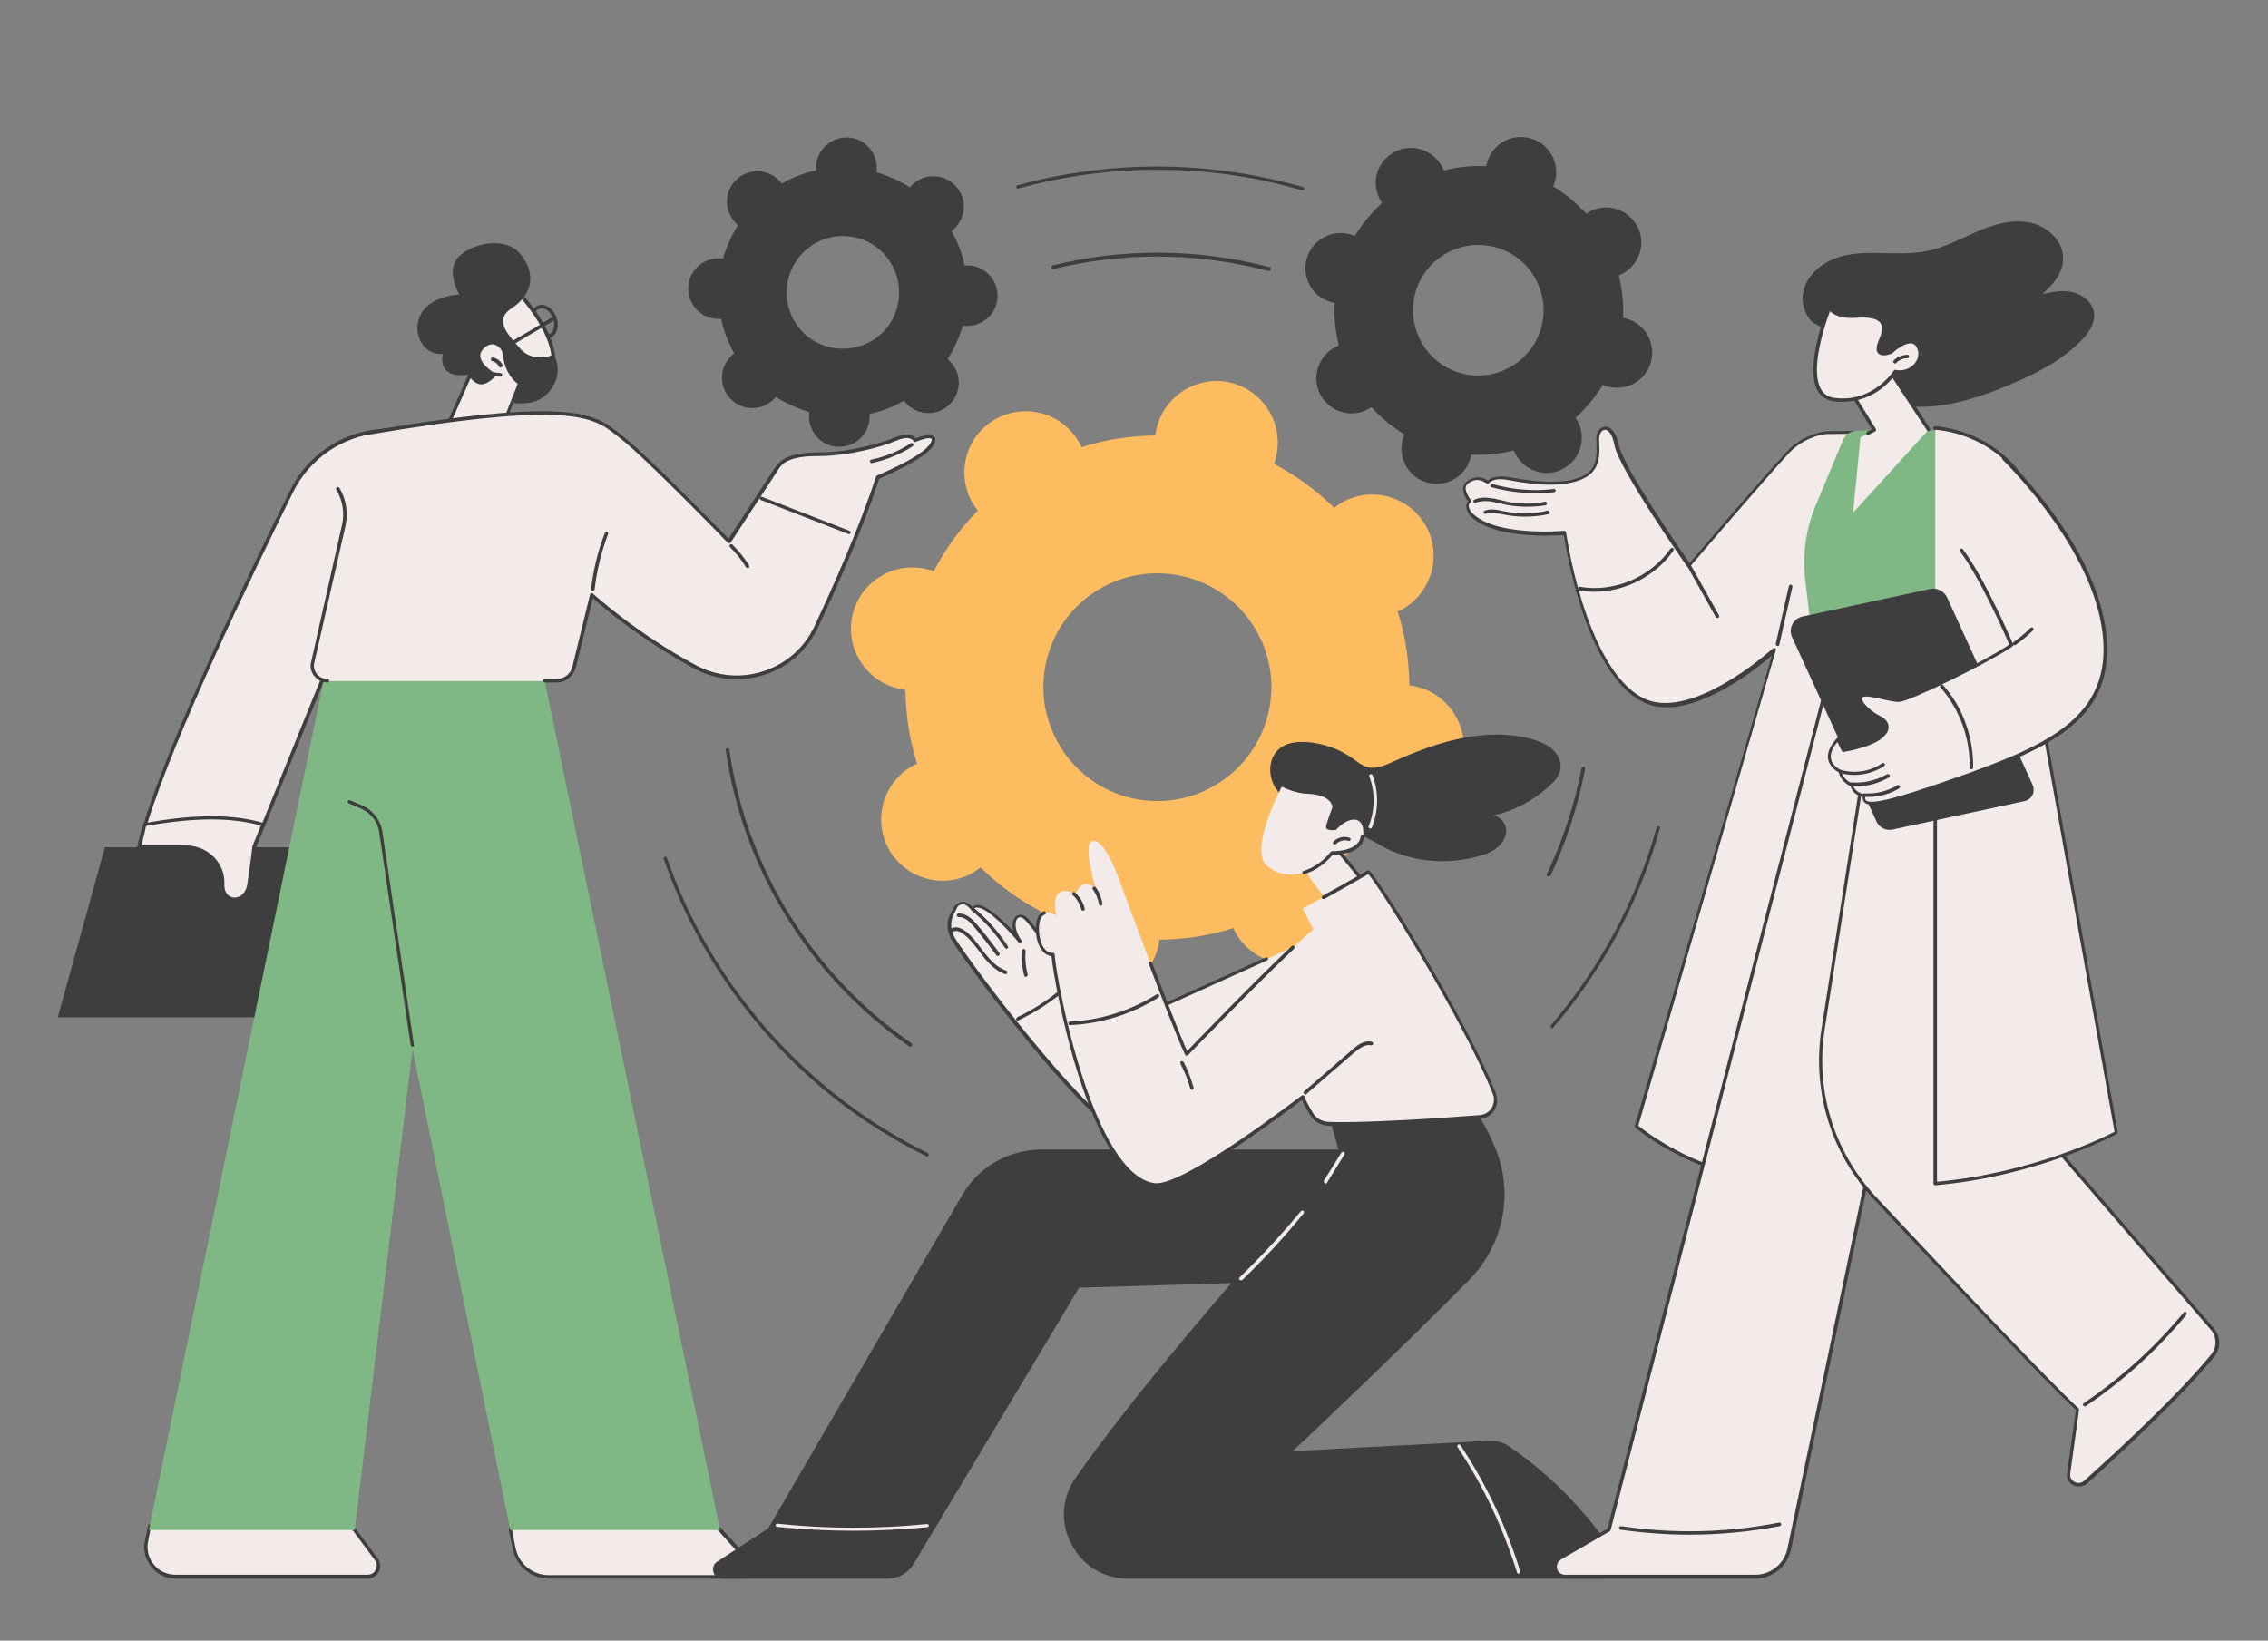 <?xml version="1.0" encoding="utf-8"?>
<!-- Generator: Adobe Illustrator 28.3.0, SVG Export Plug-In . SVG Version: 6.00 Build 0)  -->
<svg version="1.1" id="Layer_1" xmlns="http://www.w3.org/2000/svg" xmlns:xlink="http://www.w3.org/1999/xlink" x="0px" y="0px"
	 viewBox="0 0 640 463" style="enable-background:new 0 0 640 463;" xml:space="preserve">
<rect x="0" y="0" width="640" height="463" fill="#808080" stroke="none"/>
<style type="text/css">
	.st0{fill:#F2EBE9;}
	.st1{fill:#3E3E3E;}
	.st2{fill:#7FB884;}
	.st3{fill:#FF3000;}
	.st4{fill:#FDBC60;}

	@keyframes rotating {
		from {
			-ms-transform: rotate(0deg);
			-moz-transform: rotate(0deg);
			-webkit-transform: rotate(0deg);
			-o-transform: rotate(0deg);
			transform: rotate(0deg);
			transform-origin: center;
		}
		to {
			-ms-transform: rotate(360deg);
			-moz-transform: rotate(360deg);
			-webkit-transform: rotate(360deg);
			-o-transform: rotate(360deg);
			transform: rotate(360deg);
		}
	}

	@keyframes rotating-reverse {
		from {
			-ms-transform: rotate(0deg);
			-moz-transform: rotate(0deg);
			-webkit-transform: rotate(0deg);
			-o-transform: rotate(0deg);
			transform: rotate(0deg);
			transform-origin: center;
		}
		to {
			-ms-transform: rotate(-360deg);
			-moz-transform: rotate(-360deg);
			-webkit-transform: rotate(-360deg);
			-o-transform: rotate(-360deg);
			transform: rotate(-360deg);
		}
	}

	.rotating-1 {
		-webkit-animation: rotating 12s linear infinite;
		-moz-animation: rotating 12s linear infinite;
		-ms-animation: rotating 12s linear infinite;
		-o-animation: rotating 12s linear infinite;
		animation: rotating 12s linear infinite;
		transform-box: fill-box;
		transform-origin: 50% 50%;
	}

	.rotating-2 {
		-webkit-animation: rotating-reverse 8s linear infinite;
		-moz-animation: rotating-reverse 8s linear infinite;
		-ms-animation: rotating-reverse 8s linear infinite;
		-o-animation: rotating-reverse 8s linear infinite;
		animation: rotating-reverse 8s linear infinite;
		transform-box: fill-box;
		transform-origin: 50% 50%;
	}

</style>
<g>
	<g>
		<path class="st0" d="M125.9,127.4l-1.8-5.4c0,0-5.6-1.5-17-0.4c-10.6,1-19.9,7.4-24.7,16.9c-11.4,23-33.7,68.9-41.4,94.2h33.4
			l36.1-88.7L125.9,127.4z"/>
		<path class="st1" d="M74.4,233.2H41c-0.2,0-0.3-0.1-0.4-0.2c-0.1-0.1-0.1-0.3-0.1-0.4c7.7-25,29.2-69.8,41.4-94.3
			c4.8-9.7,14.2-16.2,25.1-17.2c11.3-1.1,16.9,0.4,17.2,0.4c0.2,0,0.3,0.2,0.3,0.3l1.8,5.4c0.1,0.2,0,0.4-0.1,0.5l-15.3,16.5
			l-36,88.6C74.8,233.1,74.6,233.2,74.4,233.2z M41.6,232.3H74l35.9-88.4c0-0.1,0.1-0.1,0.1-0.1l15.2-16.4l-1.6-4.9
			c-1.2-0.3-6.8-1.3-16.6-0.3c-10.5,1-19.6,7.2-24.3,16.7C70.8,163,49.4,207.2,41.6,232.3z"/>
	</g>
	<polygon class="st1" points="100.1,287.1 16.3,287.1 29.6,239.1 100.1,239.1 	"/>
	<g>
		<path class="st0" d="M39.2,239.1h13.2c5.3,0,9.9,3.9,10.4,9.2c0,0.4,0,0.8,0,1.2c-0.2,5.5,6.6,6.1,7.5,0s1.4-10.4,1.4-10.4
			l2.6-6.4c-9.3-2.8-20.7-2.3-33.4,0C40.3,235,39.7,237.2,39.2,239.1z"/>
		<path class="st1" d="M66.3,254.4c-0.1,0-0.2,0-0.3,0c-1.8-0.2-3.7-1.8-3.6-4.9c0-0.4,0-0.7,0-1.1c-0.4-4.9-4.8-8.8-9.9-8.8H39.2
			c-0.1,0-0.3-0.1-0.4-0.2c-0.1-0.1-0.1-0.3-0.1-0.4c0.4-1.9,1-4,1.7-6.4c0.1-0.2,0.2-0.3,0.4-0.3c14.1-2.6,25.1-2.6,33.7,0
			c0.1,0,0.2,0.1,0.3,0.3c0.1,0.1,0.1,0.3,0,0.4l-2.6,6.3c-0.1,0.6-0.6,4.7-1.4,10.3C70.4,252.9,68.2,254.4,66.3,254.4z M39.9,238.6
			h12.6c5.6,0,10.4,4.2,10.8,9.7c0,0.4,0,0.8,0,1.2c-0.1,2.5,1.3,3.7,2.7,3.8c1.5,0.1,3.4-1,3.8-3.9c0.9-6,1.4-10.3,1.4-10.4v-0.1
			l2.4-5.9c-8.3-2.4-18.9-2.3-32.4,0.1C40.8,235.2,40.3,237,39.9,238.6z"/>
	</g>
</g>
<g>
	<g>
		<path class="st0" d="M41.3,434.8c-1.1,5.2,2.9,10.1,8.3,10.1h54.1c2.6,0,4-2.9,2.5-5l-6.1-8.2c-11.6-11.8-35.6-6-57.9-1.3
			L41.3,434.8z"/>
		<path class="st1" d="M103.7,445.5H49.6c-2.7,0-5.2-1.2-6.9-3.3c-1.7-2.1-2.4-4.8-1.8-7.4l0.9-4.3c0-0.2,0.2-0.3,0.4-0.4
			c1.1-0.2,2.2-0.5,3.3-0.7c21.5-4.6,43.8-9.3,55,2.1c0,0,0,0,0,0.1l6.1,8.2c0.8,1.1,0.9,2.5,0.3,3.8
			C106.3,444.7,105.1,445.5,103.7,445.5z M41.8,434.9c-0.5,2.4,0.1,4.8,1.6,6.6c1.5,1.9,3.8,2.9,6.2,2.9h54.1c1,0,1.9-0.5,2.3-1.4
			c0.5-0.9,0.4-1.9-0.2-2.7l-6.1-8.2c-10.9-11-32.9-6.3-54.1-1.8c-1,0.2-2,0.4-3,0.6L41.8,434.9z"/>
	</g>
	<g>
		<path class="st0" d="M203.2,431.8c-15.4-15.2-54.7-13-59.2,0l1.1,5.2c0.9,4.6,5,8,9.8,8h54.3c2.4,0,3.6-2.8,2-4.5L203.2,431.8z"/>
		<path class="st1" d="M209.2,445.5h-54.3c-4.9,0-9.3-3.5-10.2-8.4l-1.1-5.2c0-0.1,0-0.2,0-0.3c1.5-4.3,6.6-7.7,14.5-9.5
			c14.3-3.4,35.3-0.8,45.5,9.3l0,0l8,8.7c0.9,0.9,1.1,2.3,0.6,3.4C211.6,444.7,210.4,445.5,209.2,445.5z M144.5,431.8l1,5.1
			c0.9,4.4,4.8,7.6,9.3,7.6h54.3c0.9,0,1.7-0.5,2-1.3c0.4-0.8,0.2-1.7-0.4-2.4l-7.9-8.7c-10-9.9-30.5-12.4-44.6-9.1
			C150.8,424.8,145.9,427.9,144.5,431.8z"/>
	</g>
	<polygon class="st2" points="153.3,190.2 91.7,190.2 42,431.8 100.1,431.8 116.4,296.1 144,431.8 203.2,431.8 	"/>
	<path class="st1" d="M116.4,295.4c-0.2,0-0.4-0.2-0.5-0.4l-8.9-60.2c-0.4-2.9-2.4-5.4-5.1-6.6l-3.5-1.5c-0.2-0.1-0.4-0.4-0.3-0.6
		c0.1-0.2,0.4-0.4,0.6-0.3l3.5,1.5c3,1.3,5.2,4.1,5.7,7.4l8.9,60.2C117,295.1,116.8,295.3,116.4,295.4
		C116.5,295.4,116.5,295.4,116.4,295.4z"/>
</g>
<g>
	<path class="st1" d="M154.3,95.5c-1.6,0-3.3-1.4-4.1-3.5c-0.4-1.2-0.5-2.4-0.2-3.5s1-2,1.9-2.3c1.9-0.7,4.2,0.8,5.1,3.3
		c0.9,2.5,0.2,5.1-1.7,5.8C155,95.5,154.6,95.5,154.3,95.5z M152.8,87c-0.2,0-0.4,0-0.6,0.1c-0.6,0.2-1.1,0.8-1.3,1.6
		c-0.2,0.9-0.2,1.9,0.2,2.9c0.8,2,2.5,3.2,3.8,2.7c1.4-0.5,1.9-2.6,1.1-4.6C155.4,88.1,154.1,87,152.8,87z"/>
	<g>
		<path class="st0" d="M145.1,81.1c0.2,0.4,11.6,11.9,11.1,21.5c0,0-10,3.1-16.9-8.9C132.4,81.8,145.1,81.1,145.1,81.1z"/>
		<path class="st1" d="M153.3,103.4c-3.6,0-9.8-1.4-14.4-9.4c-2.2-3.8-2.7-7-1.4-9.3c2-3.7,7.4-4,7.6-4c0.2,0,0.4,0.1,0.5,0.2
			s0.3,0.3,0.5,0.6c7.4,8.3,11,15.5,10.6,21.2c0,0.2-0.1,0.4-0.3,0.4C156.3,103,155.1,103.4,153.3,103.4z M144.9,81.6
			c-1,0.1-5.1,0.7-6.6,3.5c-1.1,2-0.6,4.9,1.4,8.4c6,10.4,14.2,9.1,16,8.7c0.1-5.4-3.4-12.2-10.4-20.1
			C145.1,81.8,145,81.7,144.9,81.6z"/>
	</g>
	<path class="st1" d="M141.3,112.9c0,0,8.9,3.3,13.6-2.3c4.7-5.6,1.3-10.5,1.3-10.5s-5.7,2.6-9.5-1.8s-7.3-8.1-2.2-11.4
		s7.4-9.2,2.2-15.4c-3.9-4.6-12.9-3.2-17.1,0.8c-4.1,3.9,0,10.8,0,10.8s-7.8,0.3-10.7,5.3c-2.9,5,0.1,11.9,6.1,11.5
		c0,0-2.2,7.3,7.7,5.8l3.5,9.2L141.3,112.9z"/>
	<g>
		<path class="st0" d="M125.9,121.2l6.9-15.6c0,0,2.1,5,6.7,0c0,0-6.5-3.7-3.7-7.3c2.8-3.6,6.4-1.1,6.7,1.6c0.5,5.8,4.3,8.1,4.3,8.1
			l-4.5,11.5L125.9,121.2z"/>
		<path class="st1" d="M125.9,121.7c-0.2,0-0.3-0.1-0.4-0.2s-0.1-0.3-0.1-0.5l6.9-15.6c0.1-0.2,0.3-0.3,0.4-0.3l0,0
			c0.2,0,0.4,0.1,0.4,0.3c0,0,0.7,1.7,2.1,1.9c1,0.2,2.1-0.4,3.3-1.6c-1.1-0.7-3.6-2.6-4-4.8c-0.2-1,0-2,0.7-2.9
			c1.3-1.6,2.9-2.3,4.5-1.8s2.9,2,3,3.7c0.5,5.4,4,7.7,4.1,7.7c0.2,0.1,0.3,0.4,0.2,0.6l-4.5,11.5c-0.1,0.2-0.2,0.3-0.4,0.3
			L125.9,121.7L125.9,121.7z M132.8,106.7l-6.2,14l15.2-1.5l4.3-10.9c-1-0.7-3.7-3.2-4.2-8.2c-0.1-1.3-1.1-2.5-2.3-2.8
			c-1.2-0.4-2.5,0.2-3.5,1.5c-0.5,0.7-0.7,1.3-0.5,2.1c0.5,2.4,4,4.4,4.1,4.5s0.2,0.2,0.2,0.3c0,0.1,0,0.3-0.1,0.4
			c-1.6,1.8-3.2,2.6-4.6,2.3C134.1,108.1,133.3,107.3,132.8,106.7z"/>
	</g>
	<path class="st1" d="M141.2,106.3C141.2,106.3,141.1,106.3,141.2,106.3l-1.7-0.2c-0.3,0-0.5-0.3-0.4-0.6c0-0.3,0.3-0.5,0.6-0.4
		l1.6,0.2c0.3,0,0.5,0.3,0.4,0.6S141.4,106.3,141.2,106.3z"/>
	<path class="st1" d="M141.2,103.7c-0.2,0-0.4-0.1-0.4-0.3c-0.4-0.8-1.1-1.3-1.9-1.5c-0.3,0-0.4-0.3-0.4-0.6c0-0.3,0.3-0.4,0.6-0.4
		c1.1,0.2,2.2,1,2.7,2c0.1,0.2,0,0.5-0.2,0.7C141.3,103.7,141.2,103.7,141.2,103.7z"/>
	<path class="st1" d="M143.2,98.2c-0.2,0-0.3-0.1-0.4-0.2c-0.1-0.2-0.1-0.5,0.1-0.7c1.8-1.2,4.3-2.6,6.7-4s4.8-2.9,6.6-4
		c0.2-0.1,0.5-0.1,0.7,0.1c0.1,0.2,0.1,0.5-0.1,0.7c-1.8,1.2-4.3,2.6-6.7,4s-4.9,2.9-6.6,4C143.4,98.2,143.3,98.2,143.2,98.2z"/>
</g>
<g>
	<path class="st0" d="M102.7,122.4l-14.5,64.5c-0.6,2.7,1.4,5.3,4.2,5.3h64.7c2.3,0,4.3-1.6,4.9-3.8l5-20.4c0,0,12,11.1,29.1,20.3
		c12.6,6.8,28.3,1.7,34.3-11.3c5.7-12.2,12.6-27.9,17.3-42.2c0,0,13.4-5.4,15.3-9.4c2-4-4.8-1-4.8-1s-1.1-2.2-5.4-0.4
		c-4.3,1.8-13.5,4.3-22,4.3s-10.6,2.2-11.9,4.2s-13.3,20.4-13.3,20.4s-23.4-24.2-30.5-29.6C168,117.7,164.2,111.8,102.7,122.4z"/>
	<path class="st1" d="M92.4,192.6c-1.5,0-2.8-0.7-3.7-1.8c-0.9-1.1-1.3-2.6-0.9-4l8.7-38.6c0.8-3.4,0.2-7-1.6-10
		c-0.1-0.2-0.1-0.5,0.2-0.7c0.2-0.1,0.5-0.1,0.7,0.2c1.9,3.2,2.5,7,1.7,10.7L88.7,187c-0.3,1.1,0,2.3,0.7,3.2s1.8,1.4,3,1.4
		c0.3,0,0.5,0.2,0.5,0.5C92.9,192.4,92.6,192.6,92.4,192.6z"/>
	<path class="st1" d="M157.1,192.6h-3.4c-0.3,0-0.5-0.2-0.5-0.5s0.2-0.5,0.5-0.5h3.4c2.1,0,3.9-1.4,4.4-3.4l5-20.4
		c0-0.2,0.2-0.3,0.3-0.4c0.2-0.1,0.3,0,0.5,0.1c0.1,0.1,12.1,11.1,29,20.2c6,3.2,12.8,3.8,19.2,1.7s11.5-6.6,14.4-12.8
		c5.2-11.1,12.5-27.4,17.3-42.1c0-0.1,0.1-0.2,0.3-0.3c0.1-0.1,13.2-5.4,15.1-9.2c0.4-0.7,0.4-1.1,0.2-1.2c-0.4-0.4-2.6,0.1-4.4,0.9
		c-0.2,0.1-0.5,0-0.6-0.2c0-0.1-1-1.8-4.7-0.2c-4.2,1.8-13.5,4.4-22.2,4.4c-8.2,0-10.2,2-11.4,4c-1.3,2-13.2,20.2-13.3,20.4
		c-0.1,0.1-0.2,0.2-0.4,0.2c-0.1,0-0.3,0-0.4-0.1c-0.2-0.2-23.4-24.2-30.5-29.6c-0.3-0.3-0.7-0.5-1-0.8c-6.5-5.1-12.7-9.9-71.2,0.1
		c-0.3,0-0.5-0.1-0.6-0.4c0-0.3,0.1-0.5,0.4-0.6c58.9-10.1,65.2-5.1,71.9,0.1c0.3,0.3,0.6,0.5,1,0.8c6.6,5,26.9,25.9,30.2,29.2
		c2-3,11.8-18.1,13-19.9c1.4-2.1,3.6-4.4,12.3-4.4c8.5,0,17.7-2.6,21.8-4.3c3.5-1.5,5.1-0.4,5.7,0.3c1.3-0.5,4.2-1.5,5.2-0.5
		c0.5,0.5,0.4,1.3-0.1,2.3c-1.9,3.8-13.6,8.8-15.4,9.6c-4.8,14.7-12.1,31-17.3,42c-3,6.4-8.3,11.1-15,13.3s-13.8,1.6-20-1.8
		c-14.8-8-25.9-17.4-28.5-19.8l-4.8,19.6C161.8,190.9,159.6,192.6,157.1,192.6z"/>
	<path class="st1" d="M167.3,166.8L167.3,166.8c-0.3,0-0.5-0.3-0.5-0.5c0.6-5.4,1.9-10.8,3.9-15.9c0.1-0.3,0.4-0.4,0.6-0.3
		c0.3,0.1,0.4,0.4,0.3,0.6c-1.9,5-3.2,10.3-3.8,15.6C167.7,166.6,167.5,166.8,167.3,166.8z"/>
	<path class="st1" d="M210.9,160.3c-0.2,0-0.3-0.1-0.4-0.2c-1.2-2.1-2.8-4-4.5-5.7c-0.2-0.2-0.2-0.5,0-0.7s0.5-0.2,0.7,0
		c1.8,1.8,3.4,3.8,4.7,5.9c0.1,0.2,0.1,0.5-0.2,0.7C211.1,160.2,211,160.3,210.9,160.3z"/>
	<path class="st1" d="M239.6,150.7c-0.1,0-0.1,0-0.2,0l-24.7-9.6c-0.3-0.1-0.4-0.4-0.3-0.6c0.1-0.3,0.4-0.4,0.6-0.3l24.7,9.6
		c0.3,0.1,0.4,0.4,0.3,0.6C240,150.6,239.8,150.7,239.6,150.7z"/>
	<path class="st1" d="M246,130.7c-0.2,0-0.4-0.2-0.5-0.4c-0.1-0.3,0.1-0.5,0.4-0.6c3.9-0.8,7.8-2.4,11.1-4.6
		c0.2-0.1,0.5-0.1,0.7,0.1c0.1,0.2,0.1,0.5-0.1,0.7C254.1,128.2,250.1,129.8,246,130.7L246,130.7z"/>
</g>
<g class="rotating-2">
<path class="st1" d="M207.5,62.8c0.2,0.3,0.5,0.5,0.8,0.7c-1.9,3-3.3,6.2-4.3,9.5c-0.3-0.1-0.7-0.1-1-0.1c-4.7-0.1-8.7,3.6-8.8,8.3
	c-0.1,4.7,3.6,8.7,8.3,8.8c0.4,0,0.7,0,1,0c0.7,3.4,2,6.7,3.7,9.7c-0.3,0.2-0.5,0.4-0.8,0.7c-3.4,3.2-3.6,8.7-0.3,12.1
	c3.2,3.4,8.7,3.6,12.1,0.3c0.3-0.2,0.5-0.5,0.7-0.8c3,1.9,6.2,3.3,9.5,4.3c-0.1,0.3-0.1,0.7-0.1,1c-0.1,4.7,3.6,8.7,8.3,8.8
	c4.7,0.1,8.7-3.6,8.8-8.3c0-0.4,0-0.7,0-1c3.4-0.7,6.7-2,9.7-3.7c0.2,0.3,0.4,0.5,0.7,0.8c3.2,3.4,8.7,3.6,12.1,0.3
	c3.4-3.2,3.6-8.7,0.3-12.1c-0.2-0.3-0.5-0.5-0.8-0.7c1.9-3,3.3-6.2,4.3-9.5c0.3,0.1,0.7,0.1,1,0.1c4.7,0.1,8.7-3.6,8.8-8.3
	c0.1-4.7-3.6-8.7-8.3-8.8c-0.4,0-0.7,0-1,0c-0.7-3.4-2-6.7-3.7-9.7c0.3-0.2,0.5-0.4,0.8-0.7c3.4-3.2,3.6-8.7,0.3-12.1
	c-3.2-3.4-8.7-3.6-12.1-0.3c-0.3,0.2-0.5,0.5-0.7,0.8c-3-1.9-6.2-3.3-9.5-4.3c0.1-0.3,0.1-0.7,0.1-1c0.1-4.7-3.6-8.7-8.3-8.8
	s-8.7,3.6-8.8,8.3c0,0.4,0,0.7,0,1c-3.4,0.7-6.7,2-9.7,3.7c-0.2-0.3-0.4-0.5-0.7-0.8c-3.2-3.4-8.7-3.6-12.1-0.3
	C204.4,53.9,204.2,59.3,207.5,62.8z M249.4,71.6c6,6.4,5.7,16.5-0.6,22.5c-6.4,6-16.5,5.7-22.5-0.6c-6-6.4-5.7-16.5,0.6-22.5
	C233.3,64.9,243.4,65.2,249.4,71.6z"/>
</g>
<g>
	<g class="rotating-1">
	<path class="st4" d="M274.7,142.4c0.4,0.6,0.8,1.2,1.2,1.7c-5,5.1-9.2,10.9-12.4,17.1c-0.7-0.2-1.3-0.5-2-0.6
		c-9.3-2.2-18.6,3.5-20.9,12.8c-2.2,9.3,3.5,18.6,12.8,20.9c0.7,0.2,1.4,0.3,2.1,0.4c0.1,7,1.1,14,3.3,20.8c-0.6,0.3-1.3,0.6-1.9,1
		c-8.1,5-10.7,15.7-5.7,23.8c5,8.1,15.7,10.7,23.8,5.7c0.6-0.4,1.2-0.8,1.7-1.2c5.1,5,10.9,9.2,17,12.4c-0.2,0.7-0.5,1.3-0.6,2
		c-2.2,9.3,3.5,18.6,12.8,20.9c9.3,2.2,18.6-3.5,20.9-12.8c0.2-0.7,0.3-1.4,0.4-2.1c7-0.1,14-1.1,20.8-3.3c0.3,0.6,0.6,1.3,1,1.9
		c5,8.1,15.7,10.7,23.8,5.7c8.1-5,10.7-15.7,5.7-23.8c-0.4-0.6-0.8-1.2-1.2-1.7c5-5.1,9.2-10.9,12.4-17.1c0.7,0.2,1.3,0.5,2,0.6
		c9.3,2.2,18.6-3.5,20.9-12.8c2.2-9.3-3.5-18.6-12.8-20.9c-0.7-0.2-1.4-0.3-2.1-0.4c-0.1-7-1.1-14-3.3-20.8c0.6-0.3,1.3-0.6,1.9-1
		c8.1-5,10.7-15.7,5.7-23.8s-15.7-10.7-23.8-5.7c-0.6,0.4-1.2,0.8-1.7,1.2c-5.1-5-10.9-9.2-17-12.4c0.2-0.7,0.5-1.3,0.6-2
		c2.2-9.3-3.5-18.6-12.8-20.9c-9.3-2.2-18.6,3.5-20.9,12.8c-0.2,0.7-0.3,1.4-0.4,2.1c-7,0.1-14,1.1-20.8,3.3c-0.3-0.6-0.6-1.3-1-1.9
		c-5-8.1-15.7-10.7-23.8-5.7C272.2,123.6,269.7,134.3,274.7,142.4z M354,177.1c9.3,15.1,4.6,34.9-10.6,44.2
		c-15.1,9.3-34.9,4.6-44.2-10.6c-9.3-15.1-4.6-34.9,10.6-44.2C324.9,157.3,344.7,162,354,177.1z"/>
	</g>
	<g>
		<g>
			<path class="st1" d="M203.9,445h46.8c2.8,0,5.3-1.5,6.8-3.8l46.8-78.2l44.4-1.3c0,0-26.6,30-44.6,55.6
				c-8.2,11.7,0.1,27.8,14.4,27.8h133.9c3,0,4.8-3.3,3.2-5.9c-4.7-7.3-14.4-20.2-30.1-30.8c-1.4-1-3.2-1.5-4.9-1.4l-56.9,3
				c0,0,30.1-28.4,50.6-49.1c9.5-9.6,12.5-23.9,7.5-36.4c-1.9-4.6-4.1-8.9-6.6-11.7h-40l3.4,12h-84.3c-9.1,0-17.5,4.8-22,12.7
				l-54.8,94.1l-14.5,9.5C201,442.2,201.8,445,203.9,445z"/>
			<path class="st1" d="M452.3,445.5H318.4c-6.9,0-12.9-3.6-16.1-9.8c-3.2-6.1-2.7-13.1,1.3-18.8c16.2-22.9,39.5-49.7,43.9-54.8
				l-43,1.3l-46.7,78c-1.5,2.5-4.3,4.1-7.2,4.1h-46.8c-1.2,0-2.2-0.7-2.5-1.9c-0.3-1.1,0.1-2.3,1.1-2.9l14.4-9.4l54.7-94
				c4.6-8,13.2-12.9,22.5-12.9h83.7l-3.2-11.4c0-0.1,0-0.3,0.1-0.4s0.2-0.2,0.4-0.2h40c0.1,0,0.3,0.1,0.4,0.2
				c2.3,2.5,4.6,6.5,6.7,11.8c5.1,12.6,2.1,27.1-7.6,36.9c-18.2,18.4-44.3,43.2-49.7,48.2l55.6-2.9c1.8-0.1,3.7,0.4,5.2,1.4
				c15.9,10.8,25.8,24,30.2,30.9c0.9,1.3,0.9,3,0.2,4.4C455.3,444.6,453.9,445.5,452.3,445.5z M348.7,361.1c0.2,0,0.4,0.1,0.4,0.3
				c0.1,0.2,0.1,0.4-0.1,0.5c-0.3,0.3-26.8,30.3-44.6,55.5c-3.8,5.3-4.2,12-1.2,17.8s8.7,9.2,15.2,9.2h133.9c1.2,0,2.3-0.6,2.9-1.7
				s0.5-2.3-0.1-3.4c-4.4-6.9-14.2-20-30-30.6c-1.3-0.9-3-1.4-4.6-1.3l-56.9,3c-0.2,0-0.4-0.1-0.5-0.3c-0.1-0.2,0-0.4,0.1-0.5
				c0.3-0.3,30.3-28.6,50.6-49.1c9.4-9.5,12.3-23.6,7.4-35.9c-2.1-5.1-4.2-8.9-6.4-11.4h-39.1l3.2,11.4c0,0.1,0,0.3-0.1,0.4
				s-0.2,0.2-0.4,0.2h-84.3c-8.9,0-17.2,4.8-21.6,12.4l-54.8,94.1c0,0.1-0.1,0.1-0.2,0.2l-14.5,9.5c-0.7,0.5-0.8,1.3-0.7,1.8
				c0.2,0.6,0.7,1.2,1.6,1.2h46.8c2.6,0,5-1.4,6.3-3.6l46.8-78.2c0.1-0.1,0.2-0.2,0.4-0.2L348.7,361.1L348.7,361.1z"/>
		</g>
		<path class="st0" d="M350.2,361.3c-0.1,0-0.3,0-0.4-0.1c-0.2-0.2-0.2-0.5,0-0.7c6.1-5.9,11.9-12.2,17.3-18.7
			c0.2-0.2,0.5-0.2,0.7-0.1c0.2,0.2,0.2,0.5,0.1,0.7c-5.4,6.6-11.2,12.9-17.3,18.8C350.5,361.3,350.4,361.3,350.2,361.3z"/>
		<path class="st0" d="M374.1,334c-0.1,0-0.2,0-0.3-0.1c-0.2-0.1-0.3-0.4-0.2-0.7l4.9-7.9c0.1-0.2,0.4-0.3,0.7-0.2
			c0.2,0.1,0.3,0.4,0.2,0.7l-4.9,7.9C374.5,333.9,374.3,334,374.1,334z"/>
		<path class="st1" d="M358.1,416.2c-0.1,0-0.2,0-0.3-0.1c-0.2-0.2-0.2-0.5,0-0.7l4.9-5c0.2-0.2,0.5-0.2,0.7,0s0.2,0.5,0,0.7l-4.9,5
			C358.3,416.1,358.2,416.2,358.1,416.2z"/>
		<path class="st0" d="M428.6,444.1c-0.2,0-0.4-0.1-0.5-0.3c-3.9-12.5-9.5-24.5-16.8-35.4c-0.1-0.2-0.1-0.5,0.1-0.7
			c0.2-0.1,0.5-0.1,0.7,0.1c7.3,11,13,23,16.9,35.7c0.1,0.3-0.1,0.5-0.3,0.6C428.7,444.1,428.7,444.1,428.6,444.1z"/>
		<path class="st0" d="M241,432c-7.2,0-14.5-0.4-21.7-1.1c-0.3,0-0.5-0.3-0.4-0.5c0-0.3,0.3-0.5,0.5-0.4c14,1.5,28.2,1.5,42.2,0.1
			c0.3,0,0.5,0.2,0.5,0.4c0,0.3-0.2,0.5-0.4,0.5C254.9,431.6,247.9,432,241,432z"/>
		<path class="st1" d="M303.4,363.6L303.4,363.6l-7.8-0.1c-0.3,0-0.5-0.2-0.5-0.5s0.2-0.5,0.5-0.5l0,0l7.8,0.1
			c0.3,0,0.5,0.2,0.5,0.5S303.6,363.6,303.4,363.6z"/>
	</g>
	<g>
		<g>
			<polygon class="st0" points="374.5,254.3 376.1,256.5 385.6,249.9 375.9,237.9 366.3,243.2 367.3,244.6 			"/>
			<path class="st1" d="M376.1,257c-0.2,0-0.3-0.1-0.4-0.2l-1.6-2.2c-0.2-0.2-0.1-0.5,0.1-0.7s0.5-0.1,0.7,0.1l1.3,1.8l8.7-6.1
				l-9.1-11.2l-8.8,4.8l0.7,1c0.2,0.2,0.1,0.5-0.1,0.7s-0.5,0.1-0.7-0.1l-1-1.4c-0.1-0.1-0.1-0.3-0.1-0.4c0-0.1,0.1-0.3,0.2-0.3
				l9.7-5.3c0.2-0.1,0.5-0.1,0.6,0.1l9.7,12c0.1,0.1,0.1,0.2,0.1,0.4c0,0.1-0.1,0.3-0.2,0.3l-9.5,6.7C376.3,257,376.2,257,376.1,257
				z"/>
		</g>
		<path class="st0" d="M367.3,244.6l7.2,9.7L367.3,244.6z"/>
		<path class="st1" d="M358.5,218.2c-0.3-2.5,0.5-5.2,2.4-6.8c2-1.8,4.9-2.1,7.6-2c4.8,0.3,9.4,1.9,13.3,4.7c1.3,0.9,2.5,2,4.1,2.4
			c2.3,0.6,4.7-0.4,6.9-1.4c6.2-2.8,12.6-5.3,19.3-6.7c6.7-1.4,13.7-1.6,20.2,0.2c2.1,0.6,4.1,1.4,5.7,2.8c1.6,1.4,2.7,3.6,2.3,5.7
			c-0.3,1.9-1.7,3.5-3.2,4.8c-4.5,4.1-10,7-15.9,8.3c2,0,3.6,1.9,3.8,3.8c0.2,2-0.9,3.9-2.4,5.1c-1.5,1.3-3.4,2-5.3,2.5
			c-9.1,2.6-19.2,1.7-27.5-2.9c-2.6-1.4-5.2-3.2-8.2-3.4c-4.2-0.1-8,3.1-12.1,2.4c-2.7-0.5-4.9-2.7-6.1-5.2c-0.6-1.3-1-2.7-1.2-4.1
			c-0.2-1.2-0.1-2.8-0.7-3.8c-0.5-1-1.5-1.9-2-3C359,220.7,358.6,219.4,358.5,218.2z"/>
		<path class="st0" d="M361.7,222c0,0-9.3,17.6-4.3,22.2c5.1,4.8,13.6,2.6,18.6-3.6c0,0,8.5,0.5,8.7-5.3c0.2-5.3-4.1-5-7.7-1.1
			c0,0-3.2,0.5-2.8-1.1c0.4-1.6,1.8-5.3,1.8-5.3s0-3.5-7-3.8C365.6,224,361.7,222,361.7,222z"/>
		<path class="st1" d="M368,246.7c-0.2,0-0.4-0.1-0.5-0.3c-0.1-0.3,0.1-0.5,0.3-0.6c2.9-0.9,5.7-2.8,7.7-5.4
			c0.1-0.1,0.3-0.2,0.4-0.2s7.4,0.3,8.1-4.2c0-0.3,0.3-0.5,0.6-0.4c0.3,0,0.4,0.3,0.4,0.6c-0.8,4.9-7.5,5-8.9,5
			C373.9,243.8,371.1,245.8,368,246.7C368.1,246.7,368,246.7,368,246.7z"/>
		<path class="st1" d="M376.6,238.3c-0.1,0-0.2,0-0.3-0.1c-0.2-0.2-0.2-0.5,0-0.7c1.1-1.2,2.9-1.6,4.5-1.1c0.3,0.1,0.4,0.4,0.3,0.6
			c-0.1,0.3-0.4,0.4-0.6,0.3c-1.2-0.4-2.6,0-3.5,0.9C376.8,238.2,376.7,238.3,376.6,238.3z"/>
		<path class="st0" d="M386.7,233.8c-0.1,0-0.1,0-0.2,0c-0.2-0.1-0.4-0.4-0.3-0.6c1.8-4.4,1.9-9.6,0.2-14.1c-0.1-0.3,0-0.5,0.3-0.6
			s0.5,0,0.6,0.3c1.8,4.7,1.7,10.1-0.2,14.8C387.1,233.7,386.9,233.8,386.7,233.8z"/>
	</g>
	<g>
		<g>
			<path class="st0" d="M367.6,266l-10.2,4.6L367.6,266z"/>
			<g>
				<path class="st0" d="M357.4,270.7l-40.7,18.4l-13.8-11.6c0,0-11.1-16.3-13.7-18.4s-4.7,2.2-1.4,6.7c0,0-10.6-13.1-13.5-9.3
					c0,0-2.4-3.1-4.6-0.7l-1.1,2.1c0,0-1.9,2.7,0,6.7s30.4,42.5,45.4,53.9c15,11.5,67.6-40.9,67.6-40.9l-9.9-13.5l-4.3,1.9
					L357.4,270.7z"/>
				<path class="st1" d="M319.6,320.6c-2.2,0-4.2-0.5-5.7-1.7c-15.2-11.6-43.6-50-45.6-54.1c-1.9-4-0.2-6.8,0-7.1l1.1-2
					c0,0,0-0.1,0.1-0.1c0.7-0.7,1.4-1.1,2.2-1.1c1.2,0,2.2,0.9,2.7,1.4c0.4-0.3,0.8-0.5,1.4-0.5l0,0c2.8,0,7.3,4.4,10.1,7.4
					c-0.4-1.8-0.1-3.3,0.7-4.1c0.6-0.6,1.7-0.9,3,0.1c2.6,2.1,12.9,17.2,13.7,18.4l13.5,11.3l40.4-18.3c0.2-0.1,0.5,0,0.6,0.2
					s0,0.5-0.2,0.6l-40.7,18.4c-0.2,0.1-0.4,0.1-0.5-0.1l-13.8-11.6l-0.1-0.1c-0.1-0.2-11.1-16.2-13.6-18.3
					c-0.4-0.3-1.1-0.7-1.7-0.2c-0.9,0.8-1,3.5,1,6.2c0.2,0.2,0.1,0.5-0.1,0.7s-0.5,0.1-0.7-0.1c-2.2-2.7-8.6-9.8-11.7-9.8l0,0
					c-0.4,0-0.8,0.2-1,0.5c-0.1,0.1-0.2,0.2-0.4,0.2c-0.1,0-0.3-0.1-0.4-0.2c0,0-1.1-1.4-2.3-1.4c-0.5,0-1,0.2-1.4,0.7l-1,2
					c0,0,0,0,0,0.1c-0.1,0.1-1.7,2.6,0,6.2c1.6,3.4,30.2,42.3,45.3,53.8c14,10.6,62.4-36.3,66.7-40.5l-9.4-12.9l-3.9,1.8
					c-0.2,0.1-0.5,0-0.6-0.2s0-0.5,0.2-0.6l4.3-1.9c0.2-0.1,0.5,0,0.6,0.2l9.9,13.5c0.1,0.2,0.1,0.5,0,0.6
					C380.2,279.9,339,320.6,319.6,320.6z"/>
			</g>
			<path class="st1" d="M283.8,274.9c-0.1,0-0.1,0-0.2,0c-2.8-1-4.8-3.2-6.4-5.3c-0.3-0.4-0.7-0.9-1-1.3c-1.3-1.7-2.6-3.4-4.3-4.7
				c-0.4-0.3-1.8-1.3-2.9-0.7c-0.2,0.1-0.5,0.1-0.7-0.2c-0.1-0.2-0.1-0.5,0.2-0.7c1.1-0.6,2.5-0.3,4,0.8c1.8,1.4,3.1,3.2,4.4,4.9
				c0.3,0.4,0.7,0.9,1,1.3c1.5,1.9,3.4,4,6,4.9c0.3,0.1,0.4,0.4,0.3,0.6C284.2,274.8,284,274.9,283.8,274.9z"/>
			<path class="st1" d="M289.5,275.7c-0.2,0-0.4-0.1-0.5-0.4c-0.6-2.3-0.8-4.6-0.6-7c0-0.3,0.3-0.5,0.5-0.5c0.3,0,0.5,0.3,0.5,0.5
				c-0.2,2.2,0,4.5,0.6,6.7c0.1,0.3-0.1,0.5-0.4,0.6C289.6,275.7,289.5,275.7,289.5,275.7z"/>
			<path class="st1" d="M281.6,269.8c-0.2,0-0.3-0.1-0.4-0.2c-2-2.7-4.1-5.4-6.3-8c-1.3-1.5-2.7-2.9-4.4-2.8c-0.3,0-0.5-0.2-0.5-0.5
				s0.2-0.5,0.5-0.5c2.1-0.1,3.8,1.5,5.2,3.1c2.2,2.6,4.3,5.3,6.3,8c0.2,0.2,0.1,0.5-0.1,0.7C281.8,269.8,281.7,269.8,281.6,269.8z"
				/>
			<path class="st1" d="M284,267.7c-0.2,0-0.3-0.1-0.4-0.2c-2.6-4-5.8-7.6-9.5-10.6c-0.2-0.2-0.2-0.5-0.1-0.7
				c0.2-0.2,0.5-0.2,0.7-0.1c3.8,3.1,7,6.8,9.7,10.9c0.1,0.2,0.1,0.5-0.1,0.7C284.2,267.7,284.1,267.7,284,267.7z"/>
			<path class="st1" d="M287.2,288.1c-0.2,0-0.4-0.1-0.4-0.3c-0.1-0.2,0-0.5,0.2-0.7c5-2.4,9.6-5.4,13.7-9.1c0.2-0.2,0.5-0.2,0.7,0
				s0.2,0.5,0,0.7c-4.2,3.7-8.9,6.8-13.9,9.2C287.4,288.1,287.3,288.1,287.2,288.1z"/>
		</g>
		<path class="st1" d="M297.1,269.5c-0.2,0-0.4-0.2-0.5-0.4c-0.3-2-0.4-4.1-0.3-6.2c0-0.3,0.2-0.5,0.5-0.5s0.5,0.2,0.5,0.5
			c-0.1,2,0,4,0.3,6C297.6,269.2,297.4,269.4,297.1,269.5C297.2,269.5,297.1,269.5,297.1,269.5z"/>
		<g>
			<path class="st0" d="M367.6,256.4c0,0,9.8-5.4,18.4-10.3c1-0.6,27.1,41.1,35.6,62.5c1.2,3-0.9,6.3-4.1,6.6
				c-10.7,0.8-32.7,2.3-42.7,1.9c-1.9-0.1-3.7-1.1-4.7-2.7s-2.1-3.6-2.5-4.8c0,0-33.4,26-41.8,24.8c-17.9-2.4-28.1-57.4-28.6-65.1
				c0,0-2.4,0.4-3.7-3.2c-1.3-3.6-1.1-11.2,4.6-7.7c0,0-2.6-9.7,5.4-6.2c0,0,1.9-5.1,5.7-1.4c0,0-4-13.1-0.8-13.5
				c3.3-0.4,6.8,9.2,8.1,12.8c1.3,3.6,15,40.5,18.4,47.4c0,0,27.5-28.6,35.7-35.2L367.6,256.4z"/>
			<path class="st1" d="M326.3,334.9c-0.2,0-0.4,0-0.6,0c-18.3-2.5-28.2-57.1-29-65.1c-0.9-0.1-2.6-0.6-3.7-3.5
				c-0.8-2.1-1-5.5-0.1-7.5c0.4-0.8,0.9-1.4,1.6-1.6c0.3-0.1,0.5,0,0.6,0.3s0,0.5-0.3,0.6c-0.5,0.2-0.8,0.5-1.1,1.1
				c-0.8,1.7-0.6,4.9,0.1,6.8c1.2,3.2,3.1,2.9,3.2,2.9s0.3,0,0.4,0.1s0.2,0.2,0.2,0.3c0.7,9.1,11.1,62.3,28.2,64.6
				c8.1,1.1,41.1-24.5,41.5-24.7c0.1-0.1,0.3-0.1,0.5-0.1c0.2,0.1,0.3,0.2,0.3,0.3c0.2,0.9,1.1,2.5,2.4,4.7c0.9,1.5,2.5,2.4,4.3,2.5
				c9.9,0.4,31-1,42.7-1.9c1.4-0.1,2.6-0.8,3.4-2c0.7-1.2,0.9-2.6,0.4-3.9c-8.4-21.1-32.5-59.4-35.2-62.1c-4.5,2.6-9.2,5.2-12.4,7
				c-0.2,0.1-0.5,0-0.7-0.2c-0.1-0.2,0-0.5,0.2-0.7c3.3-1.8,8.1-4.5,12.6-7.1c0.1-0.1,0.3-0.1,0.5,0c1.9,0.7,27.7,42.2,35.8,62.8
				c0.6,1.6,0.5,3.3-0.4,4.8c-0.9,1.4-2.4,2.4-4.1,2.5c-11.7,0.9-32.9,2.3-42.8,1.9c-2.1-0.1-4-1.2-5.1-3s-1.9-3.2-2.3-4.3
				C363,313.8,335.1,334.9,326.3,334.9z"/>
			<path class="st1" d="M334.8,297.9C334.8,297.9,334.7,297.9,334.8,297.9c-0.2,0-0.4-0.1-0.4-0.3c-1.8-3.7-6.6-16-10.2-25.6
				c-0.1-0.3,0-0.5,0.3-0.6s0.5,0,0.6,0.3c3.5,9.1,7.9,20.6,9.9,24.9c3.1-3.2,19.5-20.2,29.5-29.6c0.2-0.2,0.5-0.2,0.7,0
				s0.2,0.5,0,0.7c-11,10.4-29.8,29.9-30,30.1C335.1,297.8,334.9,297.9,334.8,297.9z"/>
			<path class="st1" d="M336.4,307.6c-0.2,0-0.4-0.1-0.5-0.4c-0.7-2.4-1.6-4.8-2.8-7c-0.1-0.2,0-0.5,0.2-0.7c0.2-0.1,0.5,0,0.7,0.2
				c1.2,2.3,2.1,4.7,2.8,7.2c0.1,0.3-0.1,0.5-0.3,0.6C336.5,307.6,336.4,307.6,336.4,307.6z"/>
			<path class="st1" d="M368.4,308.9c-0.1,0-0.3-0.1-0.4-0.2c-0.2-0.2-0.2-0.5,0-0.7l13.5-11.7c1.7-1.5,3.5-2.8,5.6-2.3
				c0.3,0.1,0.4,0.3,0.4,0.6c-0.1,0.3-0.3,0.4-0.6,0.4c-1.6-0.4-3.2,0.8-4.7,2l-13.5,11.7C368.7,308.8,368.5,308.9,368.4,308.9z"/>
			<path class="st1" d="M302,289.3c-0.3,0-0.5-0.2-0.5-0.5s0.2-0.5,0.5-0.5c8.6-0.4,17.1-3.1,24.4-7.7c0.2-0.1,0.5-0.1,0.7,0.2
				c0.1,0.2,0.1,0.5-0.2,0.7C319.4,286.2,310.8,288.9,302,289.3L302,289.3z"/>
			<path class="st1" d="M305.6,257c-0.2,0-0.4-0.1-0.5-0.4c-0.4-1.5-1.2-3-2.4-4c-0.2-0.2-0.2-0.5,0-0.7s0.5-0.2,0.7,0
				c1.3,1.2,2.3,2.8,2.7,4.5c0.1,0.3-0.1,0.5-0.4,0.6C305.7,257,305.6,257,305.6,257z"/>
			<path class="st1" d="M310.6,255.6c-0.2,0-0.4-0.2-0.5-0.4c-0.2-1.5-0.8-2.9-1.7-4.2c-0.2-0.2-0.1-0.5,0.1-0.7s0.5-0.1,0.7,0.1
				c1,1.3,1.6,2.9,1.9,4.6C311.1,255.3,310.9,255.6,310.6,255.6C310.7,255.6,310.6,255.6,310.6,255.6z"/>
		</g>
	</g>
</g>
<g>
	<g>
		<path class="st0" d="M505.6,334c0,0-23,0.2-43.8-16.1L501,183.5c0,0-19.1,17.6-33.3,15.4c-14.2-2.3-22.7-28.1-25.9-48.4
			c0,0-20.3,1.9-26.7-5.6c0,0-1.7-2.4,0-3.2c0,0-3.2-3.7-0.8-5.5c2.4-1.7,4.1-1,5.7,0c0,0,1.1-2,6.1-1s14.4,2.4,20.4-0.3
			c6.1-2.7,4.1-8.8,4.5-11.6c0.3-2.8,4-4.2,5.3,2.5c1.3,6.7,20.4,34,20.4,34s18.2-21.5,27.7-31.8c2.8-3.1,6.7-5.1,10.9-5.8l9.1-0.1
			L505.6,334z"/>
		<path class="st1" d="M505.6,334.5c-0.6,0-23.6-0.2-44.1-16.2c-0.2-0.1-0.2-0.3-0.2-0.5L500,185c-4.2,3.6-18,14.6-29.7,14.6
			c-0.9,0-1.8-0.1-2.7-0.2c-6.6-1.1-12.5-7-17.5-17.7c-5.1-11.1-7.7-23.8-8.8-30.7c-3.1,0.2-20.7,1.2-26.7-5.8
			c-0.1-0.2-1.1-1.6-0.8-2.8c0.1-0.3,0.2-0.6,0.5-0.8c-0.6-0.8-1.6-2.5-1.4-4c0.1-0.7,0.5-1.3,1.1-1.8c2.4-1.7,4.3-1.2,5.9-0.2
			c0.6-0.6,2.4-1.6,6.3-0.9c9.1,1.7,15.9,1.7,20.1-0.2c4.5-2,4.3-5.9,4.2-9c0-0.9-0.1-1.6,0-2.3c0.2-1.6,1.2-2.7,2.5-2.8
			c0.8,0,2.8,0.4,3.8,5.2c1.2,6,17.3,29.5,20,33.3c2.8-3.3,18.7-22,27.3-31.3c2.9-3.2,6.9-5.3,11.2-5.9c0,0,0,0,0.1,0l9.1-0.1
			c0.1,0,0.3,0.1,0.4,0.2c0.1,0.1,0.1,0.2,0.1,0.4l-18.7,212.1C506,334.3,505.8,334.5,505.6,334.5L505.6,334.5z M505.6,334
			L505.6,334L505.6,334z M462.3,317.7c18.8,14.6,39.6,15.7,42.8,15.8l18.6-211.1l-8.6,0.1c-4,0.6-7.8,2.6-10.5,5.6
			c-9.3,10.2-27.5,31.6-27.7,31.8c-0.1,0.1-0.2,0.2-0.4,0.2c-0.2,0-0.3-0.1-0.4-0.2c-0.8-1.1-19.2-27.5-20.5-34.2
			c-0.6-3.3-1.8-4.4-2.7-4.4l0,0c-0.8,0-1.4,0.9-1.6,1.9c-0.1,0.6,0,1.3,0,2.1c0.1,3.1,0.3,7.7-4.8,9.9c-4.5,2-11.5,2.1-20.7,0.3
			c-4.5-0.9-5.6,0.8-5.6,0.8c-0.1,0.1-0.2,0.2-0.3,0.2c-0.1,0-0.3,0-0.4-0.1c-1.5-0.9-3-1.6-5.2,0c-0.4,0.3-0.6,0.7-0.7,1.1
			c-0.2,1.3,1.1,3.1,1.5,3.7c0.1,0.1,0.1,0.3,0.1,0.4c0,0.1-0.1,0.3-0.3,0.3c-0.2,0.1-0.4,0.3-0.4,0.5c-0.2,0.7,0.4,1.7,0.6,2
			c6.2,7.2,26.1,5.4,26.3,5.4c0.3,0,0.5,0.2,0.5,0.4c3.3,20.8,11.9,45.8,25.5,48c13.8,2.2,32.7-15.1,32.9-15.2
			c0.2-0.1,0.4-0.2,0.6-0.1c0.2,0.1,0.3,0.3,0.2,0.6L462.3,317.7z"/>
	</g>
	<path class="st1" d="M449.9,167c-1.4,0-2.8-0.1-4.2-0.4c-0.3,0-0.4-0.3-0.4-0.6s0.3-0.4,0.6-0.4c9.6,1.7,20-2.8,25.5-10.8
		c0.2-0.2,0.5-0.3,0.7-0.1s0.3,0.5,0.1,0.7C467.3,162.5,458.6,167,449.9,167z"/>
	<path class="st1" d="M484.6,174.4c-0.2,0-0.3-0.1-0.4-0.2l-7.9-14.1c-0.1-0.2,0-0.5,0.2-0.7c0.2-0.1,0.5,0,0.7,0.2l7.9,14.1
		c0.1,0.2,0,0.5-0.2,0.7C484.8,174.4,484.7,174.4,484.6,174.4z"/>
	<path class="st1" d="M430.3,145.8c-2,0-4-0.2-6-0.6l-0.6-0.1c-1.5-0.3-3.1-0.7-4.4-0.1c-0.3,0.1-0.5,0-0.6-0.3s0-0.5,0.3-0.6
		c1.6-0.6,3.3-0.3,5,0.1l0.5,0.1c4,0.8,8.2,0.8,12.2-0.2c0.3-0.1,0.5,0.1,0.6,0.4c0.1,0.3-0.1,0.5-0.4,0.6
		C434.8,145.6,432.5,145.8,430.3,145.8z"/>
	<path class="st1" d="M433.6,139.2c-4.3,0-8.6-0.6-12.7-1.7c-0.3-0.1-0.4-0.3-0.3-0.6s0.3-0.4,0.6-0.3c5.6,1.6,11.5,2.1,17.3,1.4
		c0.3,0,0.5,0.2,0.5,0.4c0,0.3-0.2,0.5-0.4,0.5C436.9,139.1,435.2,139.2,433.6,139.2z"/>
	<path class="st1" d="M430.6,143c-1.8,0-3.6-0.2-5.4-0.5c-0.6-0.1-1.1-0.3-1.7-0.4c-0.9-0.2-1.9-0.4-2.8-0.6
		c-1.7-0.2-3.1-0.1-4.3,0.4c-0.2,0.1-0.5,0-0.6-0.3c-0.1-0.2,0-0.5,0.3-0.6c1.3-0.6,2.9-0.7,4.8-0.4c1,0.1,1.9,0.4,2.9,0.6
		c0.6,0.1,1.1,0.3,1.7,0.4c3.4,0.7,7,0.7,10.4,0c0.3-0.1,0.5,0.1,0.6,0.4c0.1,0.3-0.1,0.5-0.4,0.6C434.2,142.9,432.4,143,430.6,143z
		"/>
	<path class="st1" d="M501.6,182.3h-0.1c-0.3-0.1-0.4-0.3-0.4-0.6l3.7-16.3c0.1-0.3,0.3-0.4,0.6-0.4c0.3,0.1,0.4,0.3,0.4,0.6
		l-3.7,16.3C502.1,182.2,501.9,182.3,501.6,182.3z"/>
</g>
<g>
	<g>
		<g>
			<path class="st0" d="M441.7,445h53.6c4.7,0,8.7-3.3,9.6-7.8l49.6-237l-38.3-9.5l-62.1,241l-13.8,8
				C437.8,441.1,438.8,445,441.7,445z"/>
			<path class="st1" d="M495.3,445.5h-53.6c-1.5,0-2.8-1-3.2-2.5c-0.4-1.5,0.2-2.9,1.5-3.7l13.6-7.9l62.1-240.8
				c0.1-0.3,0.3-0.4,0.6-0.4l38.3,9.5c0.3,0.1,0.4,0.3,0.4,0.6l-49.6,237C504.4,442,500.2,445.5,495.3,445.5z M516.5,191.3
				l-62,240.5c0,0.1-0.1,0.2-0.2,0.3l-13.8,8c-1.1,0.7-1.3,1.8-1.1,2.6c0.2,0.8,0.9,1.7,2.3,1.7h53.6c4.4,0,8.2-3.1,9.1-7.4
				L554,200.5L516.5,191.3z"/>
		</g>
		<path class="st1" d="M476.7,433.1c-6.5,0-13-0.5-19.4-1.4c-0.3,0-0.5-0.3-0.4-0.6c0-0.3,0.3-0.4,0.6-0.4c14.8,2.2,29.8,1.9,44.5-1
			c0.3-0.1,0.5,0.1,0.6,0.4s-0.1,0.5-0.4,0.6C493.7,432.3,485.2,433.1,476.7,433.1z"/>
	</g>
	<g>
		<path class="st0" d="M528,203.4l-13.6,87c-2.7,17.3,2.7,34.9,14.7,47.7c19.8,21.2,49.2,52.4,57.2,59.6l-2.5,18
			c-0.4,2.6,2.8,4.3,4.8,2.5c9.1-8.1,26.5-24.2,35.9-35.8c1.8-2.2,1.7-5.4-0.1-7.5l-59.1-68.4v-95.3L528,203.4z"/>
		<path class="st1" d="M586.6,419.5c-0.5,0-1.1-0.1-1.6-0.4c-1.3-0.7-1.9-2-1.7-3.4l2.5-17.8c-8-7.3-35.4-36.3-57-59.4
			c-12.1-13-17.5-30.5-14.8-48.1l13.6-87c0-0.1,0.1-0.3,0.2-0.3c0.1-0.1,0.2-0.1,0.4-0.1l37.1,7.9c0.2,0,0.4,0.2,0.4,0.5v95.1
			l59,68.3c2,2.3,2.1,5.8,0.1,8.1c-9.4,11.6-26.6,27.4-36,35.9C588.2,419.3,587.4,419.5,586.6,419.5z M528.4,204l-13.5,86.5
			c-2.7,17.3,2.6,34.5,14.5,47.3c21.8,23.3,49.4,52.6,57.1,59.6c0.1,0.1,0.2,0.3,0.2,0.4l-2.5,18c-0.2,1.2,0.5,2.1,1.2,2.4
			c0.7,0.4,1.8,0.5,2.7-0.3c9.4-8.4,26.5-24.2,35.9-35.7c1.6-2,1.6-4.9-0.1-6.9l-59.1-68.4c-0.1-0.1-0.1-0.2-0.1-0.3v-94.9
			L528.4,204z"/>
	</g>
	<path class="st1" d="M588.3,396.9c-0.2,0-0.3-0.1-0.4-0.2c-0.2-0.2-0.1-0.5,0.1-0.7c10.6-7.2,20.1-15.8,28.2-25.6
		c0.2-0.2,0.5-0.2,0.7-0.1c0.2,0.2,0.2,0.5,0.1,0.7c-8.2,9.9-17.7,18.6-28.4,25.8C588.5,396.8,588.4,396.9,588.3,396.9z"/>
</g>
<g>
	<path class="st2" d="M555.9,130.8l-5.3-9c0,0-13.7-1.1-27-0.2c-1.5,0.1-2.9,1.1-3.5,2.5l-7.8,18.7c-2.7,6.5-3.7,13.7-2.9,20.7
		l2.2,18.4l46.9,2.3L555.9,130.8z"/>
	<path class="st0" d="M546.1,334V120.8c0,0,16.7,0.4,26.2,16.6c8.7,14.8,8.8,44.4,8.8,44.4l-7.7,4.6l23.8,133.3
		C597.2,319.7,575.1,331.5,546.1,334z"/>
	<path class="st1" d="M546.1,334.5c-0.1,0-0.2,0-0.3-0.1s-0.2-0.2-0.2-0.4V226.6c0-0.3,0.2-0.5,0.5-0.5s0.5,0.2,0.5,0.5v106.9
		c26.5-2.4,47.3-12.6,50.1-14.1l-23.8-132.9c0-0.2,0.1-0.4,0.2-0.5l7.4-4.5c0-3-0.6-30.1-8.7-43.9c-9.2-15.8-25.6-16.3-25.8-16.3
		c-0.3,0-0.5-0.2-0.5-0.5s0.2-0.5,0.5-0.5l0,0c0.2,0,17.1,0.6,26.6,16.8c8.6,14.8,8.8,44.4,8.8,44.7c0,0.2-0.1,0.3-0.2,0.4l-7.4,4.4
		l23.8,132.9c0,0.2-0.1,0.4-0.3,0.5C597.2,320.2,574.9,332,546.1,334.5L546.1,334.5z"/>
	<g>
		<path class="st1" d="M571.2,226.1l-37.1,8c-1.9,0.4-3.8-0.5-4.6-2.3l-23.8-52c-1.1-2.4,0.3-5.2,2.9-5.8l36.1-7.8
			c1.9-0.4,3.8,0.6,4.7,2.3l24.1,52.8C574.5,223.4,573.4,225.7,571.2,226.1z"/>
		<path class="st0" d="M553.6,155.1c0,0,11.6-26.3,12-26s24.1,22.9,28.1,47s-11.8,32.8-37,42s-31.4,10.2-30.5,6.3c0,0-3-0.3-3.5-3
			c0,0-2.9-1.2-3.3-3.8c0,0-6.5-2.8-0.5-9.2l1.5,3.2c0,0,7.8-1.3,10.7-3.9c2.9-2.7,1-4.6-0.5-5.3c-1.6-0.7-6.1-4-5.3-5.9
			c0.8-1.8,8.2,1,10.8,0.9c2.7-0.1,25.7-11.3,31.7-15.6C567.7,181.8,559.9,163.4,553.6,155.1z"/>
		<path class="st1" d="M528.5,227.1c-1.1,0-1.8-0.2-2.3-0.6c-0.4-0.4-0.6-0.9-0.6-1.6c-0.9-0.2-2.8-0.9-3.4-3
			c-0.7-0.4-2.9-1.6-3.3-3.9c-0.7-0.4-2.5-1.5-3-3.6c-0.4-1.9,0.5-4,2.6-6.2c0.1-0.1,0.3-0.2,0.4-0.1c0.2,0,0.3,0.1,0.4,0.3l1.3,2.9
			c1.6-0.3,7.7-1.5,10.1-3.7c1-0.9,1.5-1.8,1.3-2.6c-0.2-1.1-1.4-1.8-1.8-1.9c-1.2-0.6-6.6-4.1-5.6-6.5c0.7-1.5,3.8-0.8,7.1-0.1
			c1.7,0.4,3.2,0.7,4.2,0.7c2.5-0.1,24.7-10.8,31.1-15.3c-1.1-2.6-8.2-18.7-13.9-26.3c-0.2-0.2-0.1-0.5,0.1-0.7
			c0.2-0.2,0.5-0.1,0.7,0.1c6.3,8.3,14.1,26.7,14.2,26.8c0.1,0.2,0,0.5-0.2,0.6c-5.7,4.1-29,15.6-32,15.7c-1.1,0-2.7-0.3-4.4-0.7
			c-2.1-0.5-5.6-1.3-6-0.5c-0.6,1.3,3.3,4.4,5.1,5.2c0.5,0.2,2.1,1.1,2.3,2.7c0.2,1.1-0.4,2.3-1.7,3.4c-3,2.7-10.7,4-11,4
			c-0.2,0-0.4-0.1-0.5-0.3l-1.2-2.5c-1.5,1.8-2.1,3.4-1.8,4.8c0.4,2,2.6,3,2.6,3c0.2,0.1,0.3,0.2,0.3,0.4c0.3,2.3,3,3.5,3,3.5
			c0.2,0.1,0.3,0.2,0.3,0.4c0.5,2.3,3.1,2.6,3.1,2.6c0.1,0,0.3,0.1,0.3,0.2c0.1,0.1,0.1,0.3,0.1,0.4c-0.2,0.8,0,1,0.2,1.2
			c1.8,1.6,13.2-2.1,29.7-8c23.3-8.5,40.8-16.9,36.7-41.4c-4-23.8-27.7-46.5-27.9-46.8c-0.2-0.2-0.2-0.5,0-0.7s0.5-0.2,0.7,0
			s24.1,22.8,28.2,47.3c4.2,25.3-13.6,33.9-37.3,42.5C540.4,224.6,532.2,227.1,528.5,227.1z"/>
		<path class="st1" d="M556.3,217.1L556.3,217.1c-0.3,0-0.5-0.2-0.5-0.5c0.2-8.2-2.8-16.4-8.2-22.6c-0.2-0.2-0.2-0.5,0-0.7
			s0.5-0.2,0.7,0c5.6,6.3,8.6,14.8,8.5,23.3C556.8,216.9,556.6,217.1,556.3,217.1z"/>
		<path class="st1" d="M568.5,182.1c-0.2,0-0.3-0.1-0.4-0.2c-0.2-0.2-0.1-0.5,0.1-0.7c1.7-1.2,3.3-2.5,4.8-4c0.2-0.2,0.5-0.2,0.7,0
			s0.2,0.5,0,0.7c-1.5,1.5-3.1,2.8-4.9,4.1C568.7,182,568.6,182.1,568.5,182.1z"/>
		<path class="st1" d="M527.1,224.9c-0.4,0-0.7,0-1.1,0c-0.3,0-0.5-0.3-0.5-0.5c0-0.3,0.3-0.5,0.5-0.5c3.3,0.2,6.6-0.6,9.4-2.3
			c0.2-0.1,0.5-0.1,0.7,0.2c0.1,0.2,0.1,0.5-0.2,0.7C533.3,224.1,530.2,224.9,527.1,224.9z"/>
		<path class="st1" d="M523.8,221.9c-0.5,0-0.9,0-1.4-0.1c-0.3,0-0.5-0.3-0.5-0.5c0-0.3,0.2-0.5,0.5-0.5c3.5,0.3,7.1-0.6,10.1-2.3
			c0.2-0.1,0.5-0.1,0.7,0.2c0.1,0.2,0.1,0.5-0.2,0.7C530.3,221,527.1,221.9,523.8,221.9z"/>
		<path class="st1" d="M523.2,218.7c-1.3,0-2.6-0.2-3.9-0.5c-0.3-0.1-0.4-0.3-0.3-0.6c0.1-0.3,0.3-0.4,0.6-0.3
			c3.9,1.1,8.2,0.4,11.5-1.9c0.2-0.2,0.5-0.1,0.7,0.1c0.2,0.2,0.1,0.5-0.1,0.7C529.2,217.8,526.2,218.7,523.2,218.7z"/>
	</g>
</g>
<g>
	<path class="st1" d="M508.8,82.6c0.8-4.4,4.5-7.8,8.6-9.5s8.7-1.8,13.2-1.7c4.5,0.1,9,0.3,13.3-0.6c5-1,9.5-3.5,14.1-5.5
		c4.7-2,9.8-3.5,14.8-2.5s9.6,5.3,9.4,10.4c-0.1,3.9-2.9,7.2-5.9,9.8c2.9-0.7,5.9-1.2,8.7-0.5c2.9,0.7,5.5,2.9,5.9,5.8
		s-1.5,5.7-3.6,7.8c-5.7,5.9-13.2,9.5-20.7,12.7c-6.6,2.7-13.5,5.1-20.6,5.8c-7.1,0.7-14.6-0.4-20.6-4.3c-5-3.3-8.9-8.7-9.8-14.7
		c-0.2-1.5,0.1-2.2-1.1-3c-1.1-0.8-2.4-1-3.5-2.1C509.2,88.3,508.3,85.4,508.8,82.6z"/>
	<polygon class="st0" points="532.5,103.3 544.1,121.4 522.9,144.7 525,123.5 528.9,121.3 522,110.2 	"/>
	<path class="st1" d="M527.1,122.8c-0.2,0-0.3-0.1-0.4-0.3c-0.1-0.2,0-0.5,0.2-0.7l1.3-0.7l-6.6-10.7c-0.1-0.2-0.1-0.5,0.1-0.7
		l10.5-6.9c0.1-0.1,0.2-0.1,0.4-0.1c0.1,0,0.2,0.1,0.3,0.2l11.7,18c0.1,0.2,0.1,0.5-0.1,0.7c-0.2,0.1-0.5,0.1-0.7-0.1L532.3,104
		l-9.6,6.3l6.6,10.7c0.1,0.1,0.1,0.3,0.1,0.4s-0.1,0.2-0.2,0.3l-1.8,1C527.2,122.8,527.2,122.8,527.1,122.8z"/>
	<g>
		<path class="st0" d="M534.9,104.9c0,0-5.8,9.4-17.2,8c-11.4-1.4-1.4-26-1.4-26s1.4,2.8,7.2,2.4c5.9-0.4,9.7,0.8,7.2,6.8
			s3.1,3.4,3.1,3.4s5.4-5.2,7.5-1.6C543.4,101.2,539.7,105.8,534.9,104.9z"/>
		<path class="st1" d="M520,113.4c-0.8,0-1.5,0-2.4-0.1c-2-0.3-3.6-1.2-4.6-2.9c-4-6.8,2.5-23.1,2.8-23.8c0.1-0.2,0.2-0.3,0.4-0.3
			s0.4,0.1,0.5,0.3c0.1,0.1,1.3,2.5,6.8,2.1c4.2-0.3,6.7,0.3,7.8,1.8c0.9,1.3,0.9,3.1-0.2,5.6c-0.9,2.2-0.6,2.9-0.4,3
			c0.5,0.5,2,0,2.7-0.3c0.5-0.5,3.6-3.3,6.1-2.9c0.9,0.1,1.6,0.6,2.1,1.4c1,1.7,0.9,3.7-0.3,5.4c-1.4,2-3.8,2.9-6.3,2.6
			C534.1,106.9,529,113.4,520,113.4z M516.4,87.8c-1.3,3.4-5.8,16.5-2.5,22.1c0.8,1.4,2.1,2.2,3.8,2.4c10.9,1.4,16.6-7.6,16.7-7.7
			c0.1-0.2,0.3-0.3,0.5-0.2c2.2,0.4,4.4-0.4,5.6-2.1c1-1.4,1.1-3,0.3-4.4c-0.3-0.6-0.8-0.9-1.4-1c-1.8-0.2-4.5,1.9-5.3,2.7l-0.1,0.1
			c-0.3,0.1-2.7,1.2-3.9,0.1c-0.8-0.7-0.7-2.1,0.2-4.1c0.9-2.1,1-3.7,0.3-4.6c-0.9-1.2-3.2-1.7-7-1.4
			C519.4,90,517.3,88.7,516.4,87.8z"/>
	</g>
	<path class="st1" d="M534.8,102.6c-0.1,0-0.3-0.1-0.4-0.2c-0.2-0.2-0.2-0.5,0-0.7c1-1,2.4-1.5,3.8-1.6c0.3,0,0.5,0.2,0.5,0.5
		s-0.2,0.5-0.5,0.5c-1.2,0-2.3,0.5-3.1,1.3C535,102.6,534.9,102.6,534.8,102.6z"/>
</g>
<g class="rotating-2">
<path class="st1" d="M389.4,56.3c0.2,0.4,0.4,0.7,0.6,1c-3,2.7-5.6,5.9-7.7,9.3c-0.4-0.2-0.7-0.3-1.1-0.4
	c-5.2-1.6-10.8,1.3-12.4,6.6c-1.6,5.2,1.3,10.8,6.6,12.4c0.4,0.1,0.8,0.2,1.2,0.3c-0.2,4,0.2,8,1.2,12c-0.4,0.1-0.7,0.3-1.1,0.5
	c-4.8,2.6-6.7,8.6-4.1,13.4s8.6,6.7,13.4,4.1c0.4-0.2,0.7-0.4,1-0.6c2.7,3,5.9,5.6,9.3,7.7c-0.2,0.4-0.3,0.7-0.4,1.1
	c-1.6,5.2,1.3,10.8,6.6,12.4c5.2,1.6,10.8-1.3,12.4-6.6c0.1-0.4,0.2-0.8,0.3-1.2c4,0.2,8-0.2,12-1.2c0.1,0.4,0.3,0.7,0.5,1.1
	c2.6,4.8,8.6,6.7,13.4,4.1c4.8-2.6,6.7-8.6,4.1-13.4c-0.2-0.4-0.4-0.7-0.6-1c3-2.7,5.6-5.9,7.7-9.3c0.4,0.2,0.7,0.3,1.1,0.4
	c5.2,1.6,10.8-1.3,12.4-6.6c1.6-5.2-1.3-10.8-6.6-12.4c-0.4-0.1-0.8-0.2-1.2-0.3c0.2-4-0.2-8-1.2-12c0.4-0.1,0.7-0.3,1.1-0.5
	c4.8-2.6,6.7-8.6,4.1-13.4s-8.6-6.7-13.4-4.1c-0.4,0.2-0.7,0.4-1,0.6c-2.7-3-5.9-5.6-9.3-7.7c0.2-0.4,0.3-0.7,0.4-1.1
	c1.6-5.2-1.3-10.8-6.6-12.4c-5.2-1.6-10.8,1.3-12.4,6.6c-0.1,0.4-0.2,0.8-0.3,1.2c-4-0.2-8,0.2-12,1.2c-0.1-0.4-0.3-0.7-0.5-1.1
	c-2.6-4.8-8.6-6.7-13.4-4.1C388.6,45.5,386.8,51.4,389.4,56.3z M433.4,78.9c4.8,9,1.4,20.1-7.6,24.9s-20.1,1.4-24.9-7.6
	s-1.4-20.1,7.6-24.9S428.7,69.9,433.4,78.9z"/>
</g>
<g>
	<path class="st1" d="M367.5,53.7h-0.1c-13.2-3.9-27-5.8-40.9-5.8c-13.3,0-26.4,1.8-39.1,5.3c-0.3,0.1-0.5-0.1-0.6-0.3
		c-0.1-0.3,0.1-0.5,0.3-0.6c12.8-3.5,26-5.3,39.4-5.3c14,0,27.9,2,41.2,5.8c0.3,0.1,0.4,0.3,0.3,0.6C368,53.6,367.8,53.7,367.5,53.7
		z"/>
	<path class="st1" d="M261.6,326.4c-0.1,0-0.1,0-0.2-0.1c-17.2-8.5-32.4-20.1-45.2-34.6s-22.6-31.1-28.9-49.3
		c-0.1-0.3,0-0.5,0.3-0.6s0.5,0,0.6,0.3c12.5,36,39.3,66.4,73.6,83.3c0.2,0.1,0.3,0.4,0.2,0.7C261.9,326.3,261.7,326.4,261.6,326.4z
		"/>
	<path class="st1" d="M438,290.2c-0.1,0-0.2,0-0.3-0.1c-0.2-0.2-0.2-0.5-0.1-0.7c13.9-16.2,24.2-35.5,29.9-55.9
		c0.1-0.3,0.3-0.4,0.6-0.3c0.3,0.1,0.4,0.3,0.3,0.6c-5.7,20.5-16.1,40-30.1,56.2C438.2,290.2,438.1,290.2,438,290.2z"/>
	<path class="st1" d="M256.9,295.4c-0.1,0-0.2,0-0.3-0.1c-28.1-19.5-47-49.9-51.8-83.6c0-0.3,0.1-0.5,0.4-0.6c0.3,0,0.5,0.1,0.6,0.4
		c4.8,33.4,23.5,63.6,51.4,82.9c0.2,0.2,0.3,0.5,0.1,0.7C257.2,295.3,257.1,295.4,256.9,295.4z"/>
	<path class="st1" d="M436.9,247.4c-0.1,0-0.1,0-0.2,0c-0.2-0.1-0.3-0.4-0.2-0.7c4.5-9.5,7.8-19.6,9.8-29.9c0-0.3,0.3-0.4,0.6-0.4
		c0.3,0,0.4,0.3,0.4,0.6c-2,10.4-5.3,20.6-9.8,30.2C437.3,247.3,437.1,247.4,436.9,247.4z"/>
	<path class="st1" d="M358.1,76.5H358c-10.2-2.7-20.8-4.1-31.5-4.1c-9.9,0-19.7,1.2-29.2,3.5c-0.3,0.1-0.5-0.1-0.6-0.4
		s0.1-0.5,0.4-0.6c9.6-2.4,19.5-3.6,29.5-3.6c10.8,0,21.4,1.4,31.7,4.1c0.3,0.1,0.4,0.3,0.3,0.6C358.5,76.3,358.3,76.5,358.1,76.5z"
		/>
</g>
</svg>
